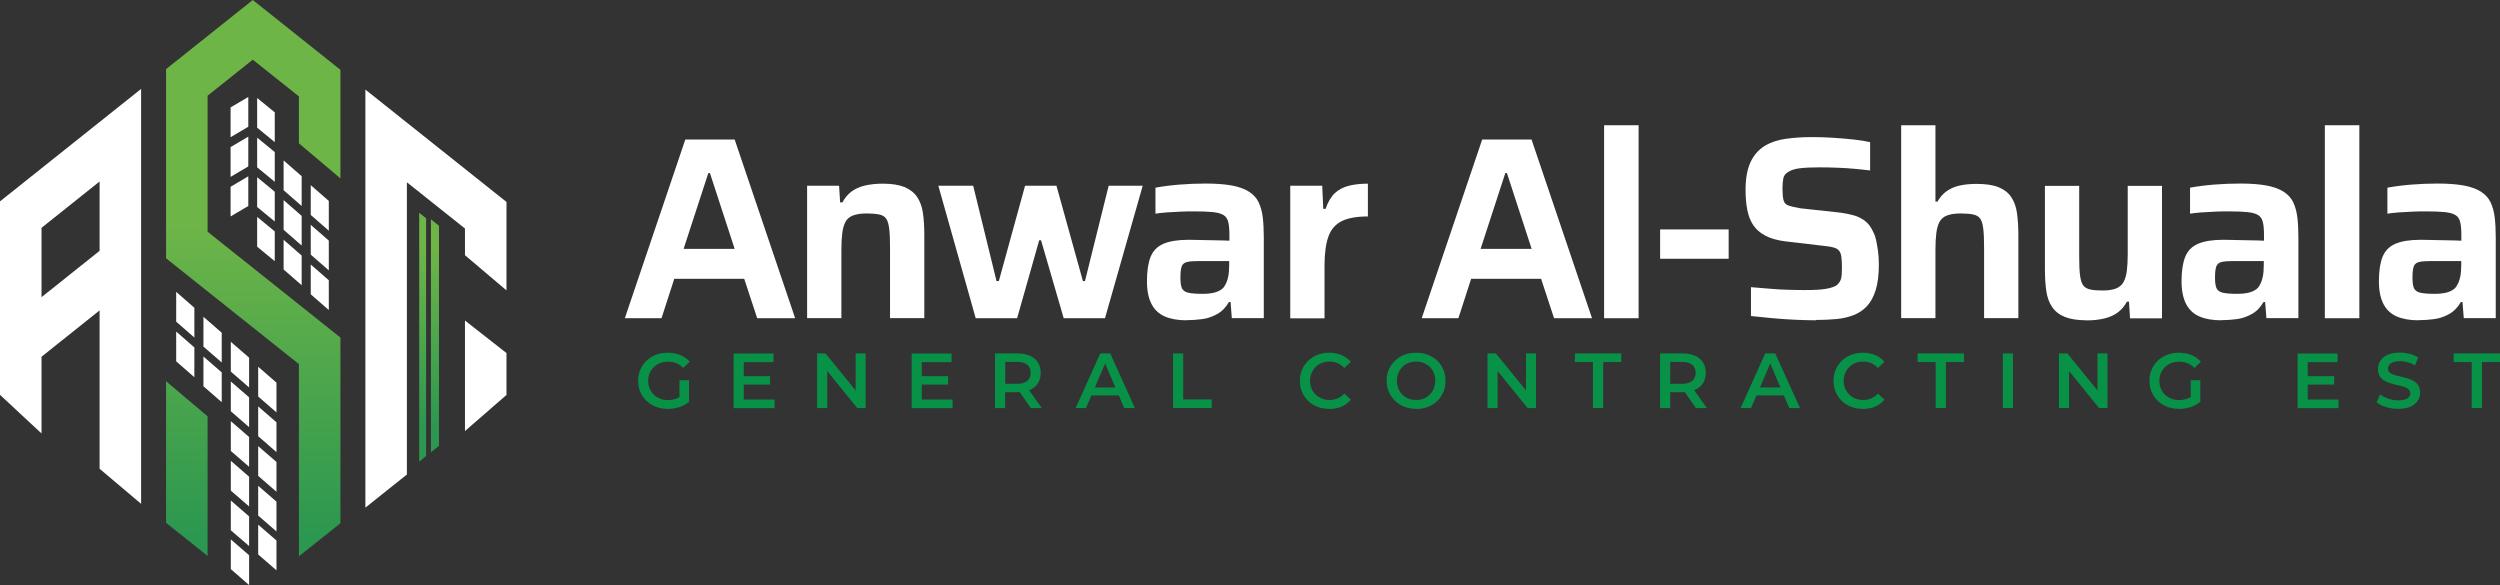 <?xml version="1.0" encoding="UTF-8"?>
<svg id="Layer_1" xmlns="http://www.w3.org/2000/svg" version="1.1" xmlns:xlink="http://www.w3.org/1999/xlink" viewBox="0 0 217.38 50.87">
  <rect x="0" y="0" width="217.38" height="50.87" fill="#333333" stroke="none"/>
  <!-- Generator: Adobe Illustrator 29.1.0, SVG Export Plug-In . SVG Version: 2.1.0 Build 142)  -->
  <defs>
    <style>
      .st0 {
        fill: url(#linear-gradient2);
      }

      .st1 {
        fill: #079247;
      }

      .st2 {
        fill: #fff;
      }

      .st3 {
        fill: url(#linear-gradient1);
      }

      .st4 {
        fill: url(#linear-gradient3);
      }

      .st5 {
        fill: url(#linear-gradient);
      }
    </style>
    <linearGradient id="linear-gradient" x1="16.22" y1="46.79" x2="16.32" y2="19.38" gradientUnits="userSpaceOnUse">
      <stop offset="0" stop-color="#2b9750"/>
      <stop offset="1" stop-color="#6eb548"/>
    </linearGradient>
    <linearGradient id="linear-gradient1" x1="21.95" y1="46.81" x2="22.04" y2="19.4" xlink:href="#linear-gradient"/>
    <linearGradient id="linear-gradient2" x1="36.75" y1="37.34" x2="36.75" y2="21.6" xlink:href="#linear-gradient"/>
    <linearGradient id="linear-gradient3" x1="37.82" y1="37.34" x2="37.82" y2="21.6" xlink:href="#linear-gradient"/>
  </defs>
  <g>
    <path class="st2" d="M54.33,27.67l5.26-15.54h4.29l5.26,15.54h-3.3l-1.13-3.43h-6.08l-1.11,3.43h-3.21ZM59.45,21.64h4.43l-2.15-6.59h-.14l-2.15,6.59Z"/>
    <path class="st2" d="M70.18,27.67v-11.52h2.78l.09,1.45h.2c.2-.38.45-.68.77-.93.32-.24.7-.42,1.16-.53.46-.11.98-.17,1.57-.17.78,0,1.41.1,1.89.29.47.2.84.48,1.1.86.26.38.43.84.51,1.4s.12,1.2.12,1.94v7.2h-2.98v-6.1c0-.71-.02-1.26-.07-1.66-.05-.4-.13-.69-.26-.88-.13-.19-.33-.31-.61-.37s-.64-.09-1.1-.09c-.48,0-.87.06-1.17.17-.3.11-.52.3-.66.55-.14.26-.23.58-.28.97-.05.39-.08.87-.08,1.45v5.96h-2.98Z"/>
    <path class="st2" d="M84.84,27.67l-3.25-11.52h3.03l2.03,8.29h.2l2.28-8.29h2.73l2.3,8.29h.18l2.06-8.29h2.96l-3.28,11.52h-3.59l-1.97-6.78h-.16l-1.92,6.78h-3.61Z"/>
    <path class="st2" d="M103.16,27.85c-.74,0-1.36-.11-1.87-.33-.51-.22-.9-.58-1.16-1.08-.26-.5-.4-1.16-.4-1.98,0-.9.11-1.61.32-2.13.21-.52.58-.9,1.11-1.13.53-.23,1.26-.35,2.19-.35.15,0,.36,0,.62.01.26,0,.57.02.93.02.35,0,.7.01,1.05.02.35,0,.66.02.95.03v-.45c0-.5-.03-.89-.1-1.17-.07-.29-.21-.49-.43-.62-.22-.13-.53-.21-.94-.25-.41-.04-.94-.06-1.6-.06-.32,0-.69,0-1.13.02-.44.02-.86.04-1.26.07s-.73.07-.97.11v-2.26c.65-.12,1.35-.21,2.1-.27s1.51-.09,2.28-.09c.9,0,1.66.06,2.26.17.6.11,1.1.29,1.48.53.38.24.67.55.85.93.18.38.3.81.36,1.31.06.5.09,1.08.09,1.74v7.02h-2.78l-.11-1.4h-.14c-.27.47-.61.82-1.03,1.05-.41.23-.85.38-1.31.44-.46.06-.91.09-1.34.09ZM104.6,25.55c.3,0,.58-.02.82-.07.25-.05.47-.12.67-.24.2-.11.34-.26.43-.44.12-.2.21-.44.27-.72s.09-.63.09-1.04v-.34h-2.71c-.44,0-.77.03-.99.09-.23.06-.37.2-.44.41-.07.21-.1.53-.1.95,0,.39.04.69.12.89.08.2.27.34.55.41.29.07.72.1,1.29.1Z"/>
    <path class="st2" d="M112.19,27.67v-11.52h2.78l.09,2.01h.2c.21-.6.48-1.06.81-1.37.33-.31.74-.52,1.22-.64.48-.12,1.03-.18,1.65-.18v2.85c-.98,0-1.74.14-2.28.41s-.93.72-1.15,1.33-.34,1.45-.34,2.51v4.61h-2.98Z"/>
    <path class="st2" d="M123.62,27.67l5.26-15.54h4.29l5.26,15.54h-3.3l-1.13-3.43h-6.08l-1.11,3.43h-3.21ZM128.75,21.64h4.43l-2.15-6.59h-.14l-2.15,6.59Z"/>
    <path class="st2" d="M139.48,27.67V10.89h3v16.78h-3Z"/>
    <path class="st2" d="M144.35,22.5v-2.55h5.96v2.55h-5.96Z"/>
    <path class="st2" d="M157.93,27.85c-.59,0-1.22-.02-1.89-.05-.67-.03-1.33-.08-1.99-.14-.65-.06-1.25-.12-1.8-.18v-2.51c.56.05,1.13.09,1.7.14s1.13.08,1.66.09c.53.02.98.02,1.35.02.77,0,1.36-.03,1.78-.1.42-.07.74-.17.95-.31.15-.12.26-.26.33-.41.07-.15.11-.32.12-.52s.02-.42.02-.68c0-.35-.02-.63-.05-.86-.03-.23-.09-.4-.19-.53-.1-.13-.25-.22-.45-.28-.2-.06-.46-.11-.78-.14l-3.5-.41c-.68-.09-1.24-.25-1.69-.49s-.8-.54-1.05-.91c-.25-.38-.42-.82-.52-1.33-.1-.51-.15-1.09-.15-1.74,0-1.01.15-1.82.44-2.43.29-.61.7-1.07,1.22-1.39.52-.32,1.13-.52,1.83-.62.7-.1,1.46-.15,2.29-.15.6,0,1.22.02,1.84.06.62.04,1.22.09,1.78.15.56.06,1.04.14,1.43.23v2.46c-.39-.05-.84-.09-1.33-.14s-1.02-.08-1.56-.1c-.54-.02-1.05-.03-1.54-.03-.71,0-1.27.03-1.68.08-.41.05-.73.15-.94.28-.27.14-.43.32-.49.56-.05.24-.08.54-.08.9,0,.45.03.79.09,1.03.06.23.2.39.43.47.23.08.57.16,1.04.24l3.5.38c.42.06.81.14,1.16.24.35.1.68.26.97.49.29.23.53.55.71.97.11.2.19.44.25.72.06.29.11.6.16.95s.07.73.07,1.15c0,.87-.09,1.6-.27,2.19-.18.59-.43,1.05-.75,1.4s-.7.61-1.16.79c-.46.18-.96.3-1.51.35-.55.05-1.15.08-1.8.08Z"/>
    <path class="st2" d="M165.31,27.67V10.89h2.98v6.64h.18c.2-.36.45-.66.77-.89.32-.23.69-.4,1.13-.5.44-.1.93-.15,1.49-.15.78,0,1.42.09,1.9.28.48.19.85.47,1.11.85.26.38.43.84.51,1.4s.12,1.2.12,1.94v7.2h-2.98v-6.1c0-.71-.02-1.26-.07-1.66-.05-.4-.13-.69-.26-.88-.13-.19-.33-.31-.61-.37s-.64-.09-1.1-.09c-.48,0-.87.06-1.17.17-.3.11-.52.3-.66.55-.14.26-.23.58-.28.97-.05.39-.08.87-.08,1.45v5.96h-2.98Z"/>
    <path class="st2" d="M181.42,27.85c-.77,0-1.39-.1-1.87-.29-.48-.19-.85-.48-1.11-.86-.26-.38-.43-.84-.51-1.4-.08-.56-.12-1.2-.12-1.94v-7.2h2.98v6.1c0,.71.02,1.26.07,1.66.05.4.14.69.27.88.14.19.34.31.61.37.27.06.63.09,1.08.09.48,0,.87-.06,1.16-.17.29-.11.51-.3.66-.55.14-.26.24-.58.29-.97.05-.39.08-.87.08-1.45v-5.96h2.98v11.52h-2.78l-.09-1.45h-.18c-.2.38-.46.68-.78.93-.32.24-.72.42-1.17.53-.46.11-.98.17-1.57.17Z"/>
    <path class="st2" d="M193.12,27.85c-.74,0-1.36-.11-1.87-.33-.51-.22-.9-.58-1.16-1.08-.26-.5-.4-1.16-.4-1.98,0-.9.11-1.61.32-2.13.21-.52.58-.9,1.11-1.13.53-.23,1.26-.35,2.19-.35.15,0,.36,0,.62.01.26,0,.57.02.93.02.35,0,.7.01,1.05.02.35,0,.66.02.95.03v-.45c0-.5-.03-.89-.1-1.17-.07-.29-.21-.49-.43-.62-.22-.13-.53-.21-.94-.25-.41-.04-.94-.06-1.6-.06-.32,0-.69,0-1.13.02-.44.02-.86.04-1.26.07s-.73.07-.97.11v-2.26c.65-.12,1.35-.21,2.1-.27s1.51-.09,2.28-.09c.9,0,1.66.06,2.26.17.6.11,1.1.29,1.48.53.38.24.67.55.85.93.18.38.3.81.36,1.31.06.5.09,1.08.09,1.74v7.02h-2.78l-.11-1.4h-.14c-.27.47-.61.82-1.03,1.05-.41.23-.85.38-1.31.44-.46.06-.91.09-1.34.09ZM194.56,25.55c.3,0,.58-.02.82-.07.25-.05.47-.12.67-.24.2-.11.34-.26.43-.44.12-.2.21-.44.27-.72s.09-.63.09-1.04v-.34h-2.71c-.44,0-.77.03-.99.09-.23.06-.37.2-.44.41-.07.21-.1.53-.1.95,0,.39.04.69.12.89.08.2.27.34.55.41.29.07.72.1,1.29.1Z"/>
    <path class="st2" d="M202.15,27.67V10.89h3v16.78h-3Z"/>
    <path class="st2" d="M210.28,27.85c-.74,0-1.36-.11-1.87-.33-.51-.22-.9-.58-1.16-1.08-.26-.5-.4-1.16-.4-1.98,0-.9.11-1.61.32-2.13.21-.52.58-.9,1.11-1.13.53-.23,1.26-.35,2.19-.35.15,0,.36,0,.62.01.26,0,.57.02.93.02.35,0,.7.01,1.05.02.35,0,.66.02.95.03v-.45c0-.5-.03-.89-.1-1.17-.07-.29-.21-.49-.43-.62-.22-.13-.53-.21-.94-.25-.41-.04-.94-.06-1.6-.06-.32,0-.69,0-1.13.02-.44.02-.86.04-1.26.07s-.73.07-.97.11v-2.26c.65-.12,1.35-.21,2.1-.27s1.51-.09,2.28-.09c.9,0,1.66.06,2.26.17.6.11,1.1.29,1.48.53.38.24.67.55.85.93.18.38.3.81.36,1.31.06.5.09,1.08.09,1.74v7.02h-2.78l-.11-1.4h-.14c-.27.47-.61.82-1.03,1.05-.41.23-.85.38-1.31.44-.46.06-.91.09-1.34.09ZM211.73,25.55c.3,0,.58-.02.82-.07.25-.05.47-.12.67-.24.2-.11.34-.26.43-.44.12-.2.21-.44.27-.72s.09-.63.09-1.04v-.34h-2.71c-.44,0-.77.03-.99.09-.23.06-.37.2-.44.41-.07.21-.1.53-.1.95,0,.39.04.69.12.89.08.2.27.34.55.41.29.07.72.1,1.29.1Z"/>
  </g>
  <g>
    <path class="st1" d="M58.05,35.55c-.37,0-.71-.06-1.02-.18-.31-.12-.58-.29-.81-.51-.23-.22-.41-.48-.54-.77-.13-.29-.19-.62-.19-.98s.06-.68.19-.98c.13-.29.31-.55.54-.77.23-.22.51-.39.82-.51s.65-.18,1.03-.18.76.07,1.08.2c.32.13.6.32.82.58l-.56.54c-.19-.19-.39-.32-.6-.41-.21-.09-.45-.13-.71-.13s-.48.04-.7.12c-.21.08-.39.2-.55.35-.15.15-.27.33-.36.53s-.13.43-.13.67.04.46.13.67.21.38.36.53c.15.15.34.26.54.35.21.08.44.12.69.12.24,0,.46-.04.68-.11.22-.07.43-.2.63-.38l.5.66c-.24.2-.53.35-.86.45s-.66.15-1,.15ZM59.08,34.83v-1.77h.83v1.89l-.83-.12Z"/>
    <path class="st1" d="M64.67,34.74h2.68v.75h-3.56v-4.75h3.47v.75h-2.59v3.26ZM64.6,32.71h2.36v.73h-2.36v-.73Z"/>
    <path class="st1" d="M71.05,35.48v-4.75h.73l2.98,3.66h-.36v-3.66h.87v4.75h-.73l-2.97-3.66h.36v3.66h-.87Z"/>
    <path class="st1" d="M80.15,34.74h2.68v.75h-3.56v-4.75h3.47v.75h-2.59v3.26ZM80.08,32.71h2.36v.73h-2.36v-.73Z"/>
    <path class="st1" d="M86.52,35.48v-4.75h1.95c.42,0,.78.07,1.08.2.3.13.53.33.7.58.16.25.24.56.24.91s-.08.65-.24.9c-.16.25-.39.44-.7.58-.3.14-.66.2-1.08.2h-1.46l.39-.39v1.78h-.88ZM87.41,33.8l-.39-.43h1.42c.39,0,.68-.08.88-.25.2-.17.3-.4.3-.7s-.1-.53-.3-.7-.49-.25-.88-.25h-1.42l.39-.43v2.76ZM89.63,35.48l-1.2-1.72h.94l1.21,1.72h-.95Z"/>
    <path class="st1" d="M93.53,35.48l2.14-4.75h.87l2.14,4.75h-.93l-1.83-4.28h.35l-1.84,4.28h-.9ZM94.51,34.38l.24-.69h2.56l.24.69h-3.04Z"/>
    <path class="st1" d="M102,35.48v-4.75h.88v4h2.48v.75h-3.37Z"/>
    <path class="st1" d="M115.56,35.55c-.37,0-.7-.06-1.01-.18-.31-.12-.58-.29-.8-.51s-.41-.48-.53-.77c-.13-.29-.19-.62-.19-.98s.06-.68.19-.98c.13-.29.31-.55.54-.77s.5-.39.81-.51.64-.18,1.01-.18c.39,0,.74.07,1.06.2.32.13.59.33.82.59l-.57.54c-.18-.19-.37-.32-.58-.42s-.44-.14-.69-.14-.48.04-.68.12c-.21.08-.39.2-.54.35-.15.15-.27.33-.36.53s-.13.43-.13.67.04.47.13.67.2.38.36.53c.15.15.33.26.54.35.21.08.43.12.68.12s.47-.05.69-.14.41-.23.58-.42l.57.54c-.22.26-.49.46-.82.6-.32.14-.68.2-1.07.2Z"/>
    <path class="st1" d="M123.14,35.55c-.37,0-.71-.06-1.02-.18-.31-.12-.59-.29-.82-.52-.23-.22-.41-.48-.54-.78-.13-.3-.19-.62-.19-.97s.06-.68.19-.97c.13-.3.31-.55.54-.77.23-.22.5-.39.82-.51.31-.12.65-.18,1.02-.18s.71.06,1.02.18.58.29.81.51.41.48.53.78.19.62.19.98-.06.68-.19.97-.3.56-.53.78-.5.39-.81.51c-.31.12-.65.18-1.02.18ZM123.14,34.78c.24,0,.46-.04.66-.12.2-.08.38-.2.52-.35.15-.15.27-.33.35-.53s.13-.43.13-.67-.04-.47-.12-.67-.2-.38-.35-.53c-.15-.15-.33-.26-.53-.35-.2-.08-.42-.12-.66-.12s-.46.04-.67.12c-.21.08-.38.2-.53.35-.15.15-.27.33-.35.53s-.13.42-.13.67.04.46.13.67.2.38.35.53c.15.15.33.27.53.35.21.08.43.12.67.12Z"/>
    <path class="st1" d="M129.34,35.48v-4.75h.73l2.98,3.66h-.36v-3.66h.87v4.75h-.73l-2.97-3.66h.36v3.66h-.87Z"/>
    <path class="st1" d="M138.51,35.48v-4h-1.57v-.75h4.03v.75h-1.57v4h-.88Z"/>
    <path class="st1" d="M144.35,35.48v-4.75h1.95c.42,0,.78.07,1.08.2.3.13.53.33.7.58.16.25.24.56.24.91s-.08.65-.24.9c-.16.25-.39.44-.7.58-.3.14-.66.2-1.08.2h-1.46l.39-.39v1.78h-.88ZM145.23,33.8l-.39-.43h1.42c.39,0,.68-.08.88-.25.2-.17.3-.4.3-.7s-.1-.53-.3-.7c-.2-.17-.49-.25-.88-.25h-1.42l.39-.43v2.76ZM147.46,35.48l-1.2-1.72h.94l1.21,1.72h-.95Z"/>
    <path class="st1" d="M151.35,35.48l2.14-4.75h.87l2.15,4.75h-.93l-1.83-4.28h.35l-1.84,4.28h-.9ZM152.34,34.38l.24-.69h2.56l.24.69h-3.04Z"/>
    <path class="st1" d="M161.96,35.55c-.37,0-.7-.06-1.01-.18-.31-.12-.58-.29-.8-.51s-.41-.48-.53-.77c-.13-.29-.19-.62-.19-.98s.06-.68.19-.98c.13-.29.31-.55.54-.77s.5-.39.81-.51.64-.18,1.01-.18c.39,0,.74.07,1.06.2.32.13.59.33.82.59l-.57.54c-.18-.19-.37-.32-.58-.42s-.44-.14-.69-.14-.48.04-.68.12c-.21.08-.39.2-.54.35-.15.15-.27.33-.36.53s-.13.43-.13.67.04.47.13.67.2.38.36.53c.15.15.33.26.54.35.21.08.43.12.68.12s.47-.05.69-.14.41-.23.58-.42l.57.54c-.22.26-.49.46-.82.6-.32.14-.68.2-1.07.2Z"/>
    <path class="st1" d="M168.31,35.48v-4h-1.57v-.75h4.03v.75h-1.57v4h-.88Z"/>
    <path class="st1" d="M174.15,35.48v-4.75h.88v4.75h-.88Z"/>
    <path class="st1" d="M179.03,35.48v-4.75h.73l2.98,3.66h-.36v-3.66h.87v4.75h-.73l-2.97-3.66h.36v3.66h-.88Z"/>
    <path class="st1" d="M189.46,35.55c-.37,0-.71-.06-1.02-.18-.31-.12-.58-.29-.81-.51s-.41-.48-.54-.77c-.13-.29-.19-.62-.19-.98s.06-.68.19-.98c.13-.29.31-.55.54-.77s.5-.39.81-.51.66-.18,1.03-.18.76.07,1.08.2c.32.13.6.32.82.58l-.56.54c-.19-.19-.39-.32-.6-.41s-.45-.13-.71-.13-.48.04-.7.12c-.21.08-.39.2-.55.35-.15.15-.27.33-.36.53s-.13.43-.13.67.04.46.13.67.21.38.36.53c.15.15.34.26.54.35.21.08.44.12.69.12.24,0,.46-.04.68-.11.22-.07.43-.2.63-.38l.5.66c-.24.2-.53.35-.86.45s-.66.15-1,.15ZM190.49,34.83v-1.77h.83v1.89l-.83-.12Z"/>
    <path class="st1" d="M200.66,34.74h2.68v.75h-3.56v-4.75h3.47v.75h-2.59v3.26ZM200.6,32.71h2.36v.73h-2.36v-.73Z"/>
    <path class="st1" d="M208.52,35.55c-.37,0-.72-.05-1.06-.16s-.61-.24-.81-.41l.31-.69c.19.15.43.27.71.37.28.1.57.15.86.15.25,0,.45-.03.6-.08.15-.05.27-.13.34-.22.07-.09.11-.2.11-.32,0-.15-.05-.26-.16-.35-.1-.09-.24-.16-.4-.21-.16-.05-.35-.1-.55-.14-.2-.04-.4-.1-.6-.16s-.39-.14-.55-.24c-.17-.1-.3-.23-.4-.39s-.15-.37-.15-.62.07-.49.21-.71.35-.39.63-.52c.28-.13.64-.19,1.08-.19.28,0,.57.04.85.11.28.07.52.18.73.31l-.28.69c-.21-.13-.43-.22-.66-.28-.23-.06-.44-.09-.65-.09-.24,0-.44.03-.59.09-.15.06-.27.14-.34.23-.07.1-.11.2-.11.32,0,.14.05.26.15.35s.24.16.4.21c.17.05.35.1.55.14.2.05.4.1.6.16.2.06.38.14.55.24s.3.23.4.39c.1.16.15.37.15.61s-.07.49-.21.7c-.14.21-.35.39-.63.52-.29.13-.64.19-1.08.19Z"/>
    <path class="st1" d="M214.92,35.48v-4h-1.57v-.75h4.03v.75h-1.57v4h-.88Z"/>
  </g>
  <g>
    <polygon class="st5" points="18.05 48.34 18.05 36.2 14.44 33.15 14.44 45.46 18.05 48.34"/>
    <polygon class="st3" points="29.6 45.5 29.6 29.35 18.05 20.15 18.05 8.32 21.98 5.19 25.99 8.38 25.99 12.46 29.6 15.51 29.6 6.07 21.98 0 14.44 6.01 14.44 22.46 25.99 31.66 25.99 48.37 29.6 45.5"/>
    <polygon class="st2" points="44.04 34.34 44.04 30.7 40.43 27.87 40.43 37.48 44.04 34.34"/>
    <polygon class="st2" points="35.38 41.26 35.38 15.85 40.43 19.87 40.43 22.19 44.04 25.25 44.04 17.56 31.77 7.79 31.77 7.79 31.77 43.96 31.77 44.14 35.38 41.26"/>
    <path class="st2" d="M0,17.51v16.82l3.61,3.36v-6.67l5.05-4.03v13.77l3.61,3.05V7.73L0,17.51ZM8.66,21.81l-5.05,4.03v-6.03l5.05-4.03v6.03Z"/>
    <g>
      <polygon class="st2" points="21.59 11.02 20.05 11.93 20.05 9.34 21.59 8.43 21.59 11.02"/>
      <polygon class="st2" points="21.59 14.47 20.05 15.38 20.05 12.79 21.59 11.88 21.59 14.47"/>
      <polygon class="st2" points="21.59 17.91 20.05 18.82 20.05 16.24 21.59 15.33 21.59 17.91"/>
      <polygon class="st2" points="22.36 11.1 23.89 12.36 23.89 9.77 22.36 8.52 22.36 11.1"/>
      <polygon class="st2" points="22.36 14.55 23.89 15.81 23.89 13.22 22.36 11.97 22.36 14.55"/>
      <polygon class="st2" points="24.66 16.54 26.23 17.91 26.23 15.32 24.66 13.95 24.66 16.54"/>
      <polygon class="st2" points="27.02 18.69 28.59 20.06 28.59 17.47 27.02 16.1 27.02 18.69"/>
      <polygon class="st2" points="22.36 18 23.89 19.26 23.89 16.67 22.36 15.41 22.36 18"/>
      <polygon class="st2" points="24.66 19.98 26.23 21.35 26.23 18.77 24.66 17.4 24.66 19.98"/>
      <polygon class="st2" points="27.02 22.14 28.59 23.51 28.59 20.92 27.02 19.55 27.02 22.14"/>
      <polygon class="st2" points="22.36 21.45 23.89 22.71 23.89 20.12 22.36 18.86 22.36 21.45"/>
      <polygon class="st2" points="24.66 23.43 26.23 24.8 26.23 22.22 24.66 20.85 24.66 23.43"/>
      <polygon class="st2" points="27.02 25.59 28.59 26.96 28.59 24.37 27.02 23 27.02 25.59"/>
    </g>
    <g>
      <polygon class="st2" points="15.32 27.97 16.9 29.35 16.9 26.76 15.32 25.38 15.32 27.97"/>
      <polygon class="st2" points="15.32 31.42 16.9 32.8 16.9 30.21 15.32 28.83 15.32 31.42"/>
      <polygon class="st2" points="17.69 30.14 19.28 31.52 19.28 28.93 17.69 27.55 17.69 30.14"/>
      <polygon class="st2" points="20.07 32.31 21.66 33.69 21.66 31.1 20.07 29.72 20.07 32.31"/>
      <polygon class="st2" points="17.69 33.59 19.28 34.97 19.28 32.38 17.69 31 17.69 33.59"/>
      <polygon class="st2" points="20.07 35.76 21.66 37.14 21.66 34.55 20.07 33.17 20.07 35.76"/>
      <polygon class="st2" points="20.07 39.21 21.66 40.59 21.66 38 20.07 36.62 20.07 39.21"/>
      <polygon class="st2" points="20.07 42.66 21.66 44.04 21.66 41.45 20.07 40.07 20.07 42.66"/>
      <polygon class="st2" points="20.07 46.11 21.66 47.48 21.66 44.9 20.07 43.52 20.07 46.11"/>
      <polygon class="st2" points="20.07 49.49 21.66 50.87 21.66 48.28 20.07 46.9 20.07 49.49"/>
      <polygon class="st2" points="22.45 34.48 24.04 35.86 24.04 33.27 22.45 31.89 22.45 34.48"/>
      <polygon class="st2" points="22.45 37.93 24.04 39.31 24.04 36.72 22.45 35.34 22.45 37.93"/>
      <polygon class="st2" points="22.45 41.38 24.04 42.76 24.04 40.17 22.45 38.79 22.45 41.38"/>
      <polygon class="st2" points="22.45 44.83 24.04 46.21 24.04 43.62 22.45 42.24 22.45 44.83"/>
      <polygon class="st2" points="22.45 48.21 24.04 49.59 24.04 47 22.45 45.62 22.45 48.21"/>
    </g>
    <polygon class="st0" points="37.05 18.98 36.45 18.5 36.45 40.14 37.05 39.66 37.05 18.98"/>
    <polygon class="st4" points="38.17 19.63 37.47 19.07 37.47 39.33 38.17 38.77 38.17 19.63"/>
  </g>
</svg>